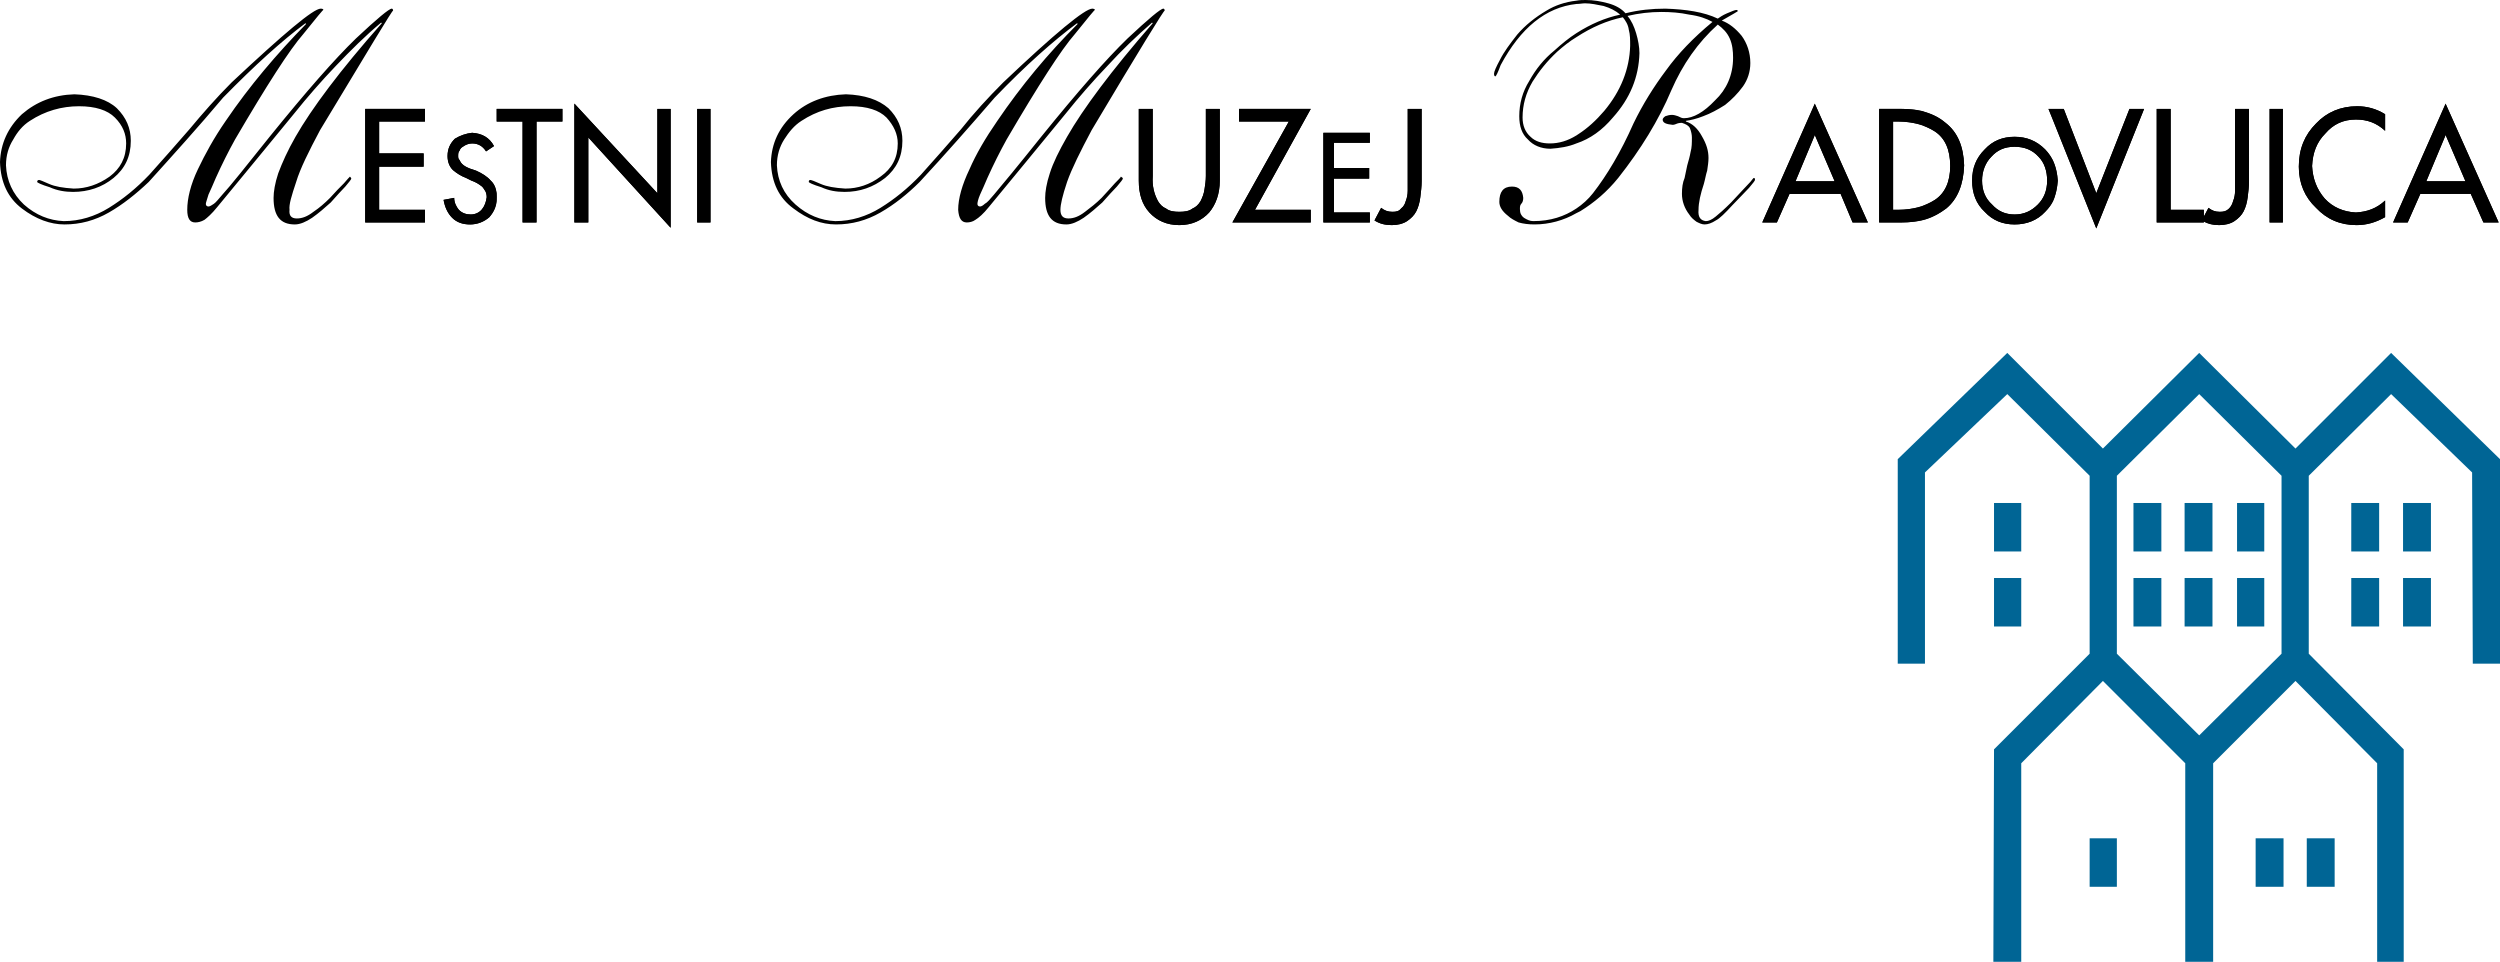 <?xml version="1.0" encoding="utf-8"?>
<!-- Generator: Adobe Illustrator 13.0.0, SVG Export Plug-In . SVG Version: 6.00 Build 14948)  -->
<!DOCTYPE svg PUBLIC "-//W3C//DTD SVG 1.1//EN" "http://www.w3.org/Graphics/SVG/1.1/DTD/svg11.dtd">
<svg version="1.1" id="Layer_1" xmlns="http://www.w3.org/2000/svg" xmlns:xlink="http://www.w3.org/1999/xlink" x="0px" y="0px"
	 width="577.887px" height="222.33px" viewBox="0 0 577.887 222.33" enable-background="new 0 0 577.887 222.33"
	 xml:space="preserve">
<path d="M249.112,5.527c-6.908,6.907-13.045,14.275-18.571,22.41c-2.764,3.99-4.911,7.673-6.446,11.203
	c-1.69,3.531-2.609,6.754-2.609,9.363c0.15,1.996,0.767,2.917,1.995,2.917c0.615,0,1.381-0.151,1.996-0.612
	c0.766-0.462,1.84-1.382,3.068-2.918c5.68-6.907,11.667-14.122,17.805-21.641c3.071-3.837,6.294-7.522,9.67-11.052
	c3.224-3.531,6.753-6.907,10.285-9.978l0.154,0.154c-9.517,10.898-16.119,19.802-19.802,26.247c-1.843,3.223-3.221,5.987-3.99,8.444
	c-0.766,2.3-1.074,4.297-1.074,5.678c0,4.145,1.536,6.139,4.911,6.139c1.227,0,2.609-0.613,3.99-1.536
	c1.535-1.074,2.916-2.302,4.297-3.53c1.381-1.535,2.456-2.762,3.378-3.686c0.921-1.074,1.381-1.686,1.381-1.84
	c0-0.153-0.153-0.308-0.46-0.462c0,0.154-0.462,0.616-1.382,1.536c-0.767,0.92-1.843,1.997-3.069,3.378
	c-1.229,1.228-2.609,2.302-3.837,3.223c-1.381,1.074-2.609,1.534-3.837,1.534c-1.227,0-1.843-0.612-1.843-1.996
	c0-1.228,0.462-3.222,1.536-6.446c1.074-3.068,3.071-7.061,5.68-11.972c11.051-18.571,16.731-27.782,16.884-27.628
	c0-0.307-0.153-0.459-0.307-0.459c-0.615,0-3.378,2.302-8.288,6.904c-4.911,4.761-11.513,12.282-19.954,22.718
	c-5.526,6.908-9.211,11.36-10.9,13.353c-0.92,1.074-1.532,1.843-2.148,2.15c-0.308,0.306-0.767,0.613-1.074,0.613
	c-0.46,0-0.615-0.308-0.615-0.613c0-0.308,0.154-1.077,0.615-2.15c0.462-1.074,1.074-2.302,1.69-3.835
	c1.381-3.071,2.917-6.142,4.449-8.904c7.369-12.584,12.587-20.72,15.811-24.406c3.071-3.835,4.604-5.678,4.604-5.525
	c0-0.153-0.305-0.305-0.613-0.305c-1.688,0-8.595,5.677-20.567,17.036c-3.53,3.53-6.908,7.215-9.825,10.898
	c-3.224,3.683-6.292,7.214-9.208,10.436c-3.071,3.224-6.141,5.679-9.363,7.676c-3.224,1.995-6.752,3.071-10.439,3.071
	c-3.375-0.154-6.445-1.382-9.208-3.84c-2.762-2.455-4.145-5.525-4.298-9.055c0-2.3,0.615-4.298,1.688-5.986
	c1.074-1.687,2.302-3.223,3.99-4.296c3.53-2.305,7.215-3.378,11.36-3.378c3.837,0,6.599,0.92,8.289,2.609
	c1.686,1.843,2.609,3.837,2.609,5.987c0,3.375-1.383,5.833-3.992,7.673c-2.458,1.843-5.218,2.764-8.135,2.764
	c-2.458-0.154-4.297-0.462-5.68-1.074c-1.381-0.616-2.15-0.921-2.455-0.921c-0.153,0-0.307,0.152-0.307,0.459
	c0,0.154,0.919,0.615,2.917,1.228c1.687,0.769,3.375,1.077,5.373,1.077c3.528,0,6.599-1.077,9.361-3.224
	c2.609-2.149,3.991-4.914,3.991-8.597c0-2.917-1.073-5.373-3.225-7.52c-2.3-1.997-5.525-3.071-9.82-3.224
	c-4.759,0.153-8.904,1.688-12.129,4.605c-3.374,3.068-5.064,6.753-5.218,11.052c0.154,4.756,1.844,8.288,5.218,10.744
	c3.225,2.455,6.449,3.683,9.825,3.683c3.686,0,7.061-0.921,10.285-2.764c3.222-1.843,6.292-4.297,9.055-7.061
	c5.833-6.292,11.513-12.738,17.343-19.493c7.215-7.52,13.66-13.2,19.033-17.19L249.112,5.527z M364.383,48.197v1.074
	c-2.917,1.688-6.292,2.609-9.668,2.609c-1.382,0-2.609-0.154-3.683-0.462c-0.924-0.459-1.844-0.92-2.457-1.533
	c-1.382-1.076-1.997-2.15-1.997-3.224c0-2.302,0.921-3.533,2.918-3.533c1.688,0,2.453,0.923,2.609,2.612
	c0,0.613-0.156,1.074-0.461,1.381c-0.306,0.306-0.306,0.766-0.306,1.228c0,0.92,0.306,1.535,0.921,1.994
	c0.765,0.462,1.379,0.769,2.147,0.769C358.397,51.114,361.621,50.038,364.383,48.197 M364.383,7.674
	c-1.688,1.077-3.376,2.458-5.065,3.99c-2.454,1.997-4.297,4.297-5.833,7.061c-1.536,2.458-2.3,5.218-2.3,8.135
	c0,2.304,0.612,4.145,1.994,5.373c1.227,1.381,3.068,2.15,5.218,2.15c2.15-0.154,4.142-0.462,5.986-1.228v-1.843
	c-1.997,1.228-3.991,1.843-6.142,1.843c-1.838,0-3.374-0.462-4.448-1.536c-1.229-1.073-1.844-2.609-1.844-4.452
	c0-2.917,0.768-5.68,2.303-8.288c1.536-2.456,3.377-4.758,5.68-6.908c1.379-1.228,2.915-2.455,4.45-3.375V7.674z M364.383,0.154
	v0.767c-7.06,0.769-12.895,5.525-17.496,14.122c-0.618,1.688-1.074,2.609-1.229,2.609c-0.153,0-0.306-0.154-0.306-0.616
	c0-0.458,0.462-1.531,1.38-3.221c0.92-1.843,2.303-3.683,3.991-5.833c1.841-2.147,4.145-3.99,6.754-5.525
	C359.474,1.228,361.774,0.462,364.383,0.154 M70.759,5.527c-6.754,6.907-13.048,14.275-18.574,22.41
	c-2.764,3.99-4.757,7.673-6.446,11.203c-1.688,3.531-2.455,6.754-2.455,9.363c0,1.996,0.615,2.917,1.843,2.917
	c0.612,0,1.381-0.151,2.147-0.612c0.615-0.462,1.69-1.382,2.917-2.918c5.68-6.907,11.665-14.122,17.805-21.641
	c3.071-3.837,6.292-7.522,9.67-11.052c3.375-3.531,6.753-6.907,10.436-9.978l0.155,0.154c-9.67,10.898-16.27,19.802-19.952,26.247
	c-1.844,3.223-3.071,5.987-3.992,8.444c-0.769,2.3-1.077,4.297-1.077,5.678c0,4.145,1.536,6.139,4.914,6.139
	c1.228,0,2.609-0.613,3.99-1.536c1.536-1.074,2.917-2.302,4.299-3.53c1.381-1.535,2.455-2.762,3.374-3.686
	c0.924-1.074,1.383-1.686,1.383-1.84c0-0.153-0.155-0.308-0.308-0.462c-0.151,0.154-0.613,0.616-1.382,1.536
	c-0.919,0.92-1.993,1.997-3.221,3.378c-1.228,1.228-2.455,2.302-3.837,3.223c-1.381,1.074-2.609,1.534-3.839,1.534
	c-1.228,0-1.84-0.612-1.687-1.996c-0.153-1.228,0.459-3.222,1.536-6.446c0.92-3.068,2.914-7.061,5.523-11.972
	C85.185,11.513,90.711,2.302,90.865,2.456c0-0.307-0.154-0.459-0.307-0.459c-0.614,0-3.375,2.302-8.289,6.904
	c-4.911,4.761-11.51,12.282-19.952,22.718c-5.527,6.908-9.056,11.36-10.898,13.353c-0.92,1.074-1.535,1.843-1.997,2.15
	c-0.458,0.306-0.919,0.613-1.227,0.613c-0.459,0-0.613-0.308-0.613-0.613c0-0.308,0.307-1.077,0.613-2.15
	c0.46-1.074,1.076-2.302,1.688-3.835c1.381-3.071,2.917-6.142,4.452-8.904c7.366-12.584,12.586-20.72,15.809-24.406
	c3.069-3.835,4.605-5.678,4.605-5.525c0-0.153-0.153-0.305-0.615-0.305c-1.687,0-8.439,5.677-20.568,17.036
	c-3.528,3.53-6.753,7.215-9.82,10.898c-3.225,3.683-6.294,7.214-9.212,10.436c-3.067,3.224-6.138,5.679-9.361,7.676
	c-3.223,1.995-6.754,3.071-10.437,3.071c-3.378-0.154-6.446-1.382-9.208-3.84c-2.609-2.455-3.991-5.525-4.145-9.055
	c0-2.3,0.612-4.298,1.686-5.986c0.924-1.687,2.15-3.223,3.84-4.296c3.528-2.305,7.365-3.378,11.355-3.378
	c3.84,0,6.599,0.92,8.289,2.609c1.843,1.843,2.609,3.837,2.609,5.987c0,3.375-1.381,5.833-3.837,7.673
	c-2.609,1.843-5.371,2.764-8.288,2.764c-2.456-0.154-4.299-0.462-5.68-1.074c-1.381-0.616-2.147-0.921-2.302-0.921
	c-0.307,0-0.461,0.152-0.461,0.459c0,0.154,0.923,0.615,2.917,1.228c1.689,0.769,3.532,1.077,5.373,1.077
	c3.531,0,6.753-1.077,9.363-3.224c2.612-2.149,3.99-4.914,3.99-8.597c0-2.917-1.073-5.373-3.221-7.52
	c-2.152-1.997-5.526-3.071-9.825-3.224c-4.756,0.153-8.749,1.688-12.125,4.605C1.84,29.469,0.154,33.155,0,37.454
	c0.154,4.756,1.84,8.288,5.065,10.744c3.224,2.455,6.599,3.683,9.823,3.683c3.683,0,7.061-0.921,10.284-2.764
	c3.224-1.843,6.294-4.297,9.208-7.061c5.68-6.292,11.513-12.738,17.193-19.493c7.366-7.52,13.66-13.2,19.032-17.19L70.759,5.527z
	 M364.383,49.271v-1.074c1.383-0.923,2.762-2.151,3.836-3.532c3.227-4.145,6.448-9.516,9.363-16.115
	c2.15-4.453,4.759-8.596,7.524-12.279c2.762-3.837,6.292-7.52,10.743-11.205c-1.38-0.767-3.071-1.383-5.371-1.688
	c-2.15-0.46-4.298-0.614-6.445-0.614c-2.609,0-5.221,0.307-7.83,0.919c0.921,1.075,1.536,2.459,1.995,3.992
	c0.462,1.536,0.768,3.224,0.768,4.605c-0.153,5.525-2.147,10.437-6.139,14.888c-2.456,2.917-5.218,4.914-8.442,5.987v-1.843
	c0.153-0.154,0.309-0.154,0.462-0.307c2.147-1.381,4.145-3.221,5.983-5.373c3.838-4.602,5.835-9.67,5.988-15.041
	c0-1.381,0-2.609-0.309-3.683c-0.153-1.229-0.765-2.15-1.379-2.917c-3.683,0.766-7.216,2.303-10.746,4.604V7.674
	c3.38-2.147,6.601-3.53,10.131-4.296c-1.077-0.922-2.303-1.535-3.839-1.996c-1.533-0.309-2.912-0.613-4.294-0.613
	c-0.615,0-1.232,0.152-1.998,0.152V0.154C365.148,0,365.918,0,366.53,0c1.844,0,3.533,0.309,5.221,0.769
	c1.686,0.459,3.068,1.228,3.991,2.302c3.068-0.769,6.136-1.074,9.207-1.074c4.757,0.152,8.901,0.767,12.125,2.302
	c0.462-0.307,1.077-0.769,2.15-1.228c1.077-0.462,1.842-0.769,2.15-0.769c0.306,0,0.306,0.154,0.306,0.307
	c0,0-1.227,0.769-3.686,2.149c1.688,0.615,3.224,1.843,4.606,3.531c1.227,1.69,1.997,3.837,1.997,6.292
	c0,1.997-0.615,3.84-1.688,5.373c-1.229,1.688-2.609,3.069-4.145,4.297c-1.691,1.077-3.38,1.997-5.065,2.609
	c-1.536,0.614-2.918,0.923-3.994,1.076v0.152c1.535,0.461,2.765,1.688,3.686,3.378c1.076,1.843,1.535,3.375,1.535,5.064
	c0,0.923-0.153,1.843-0.306,2.917c-0.309,0.92-0.462,1.997-0.771,3.071c-0.765,2.302-1.227,4.297-1.227,5.984
	c-0.153,1.688,0.462,2.458,1.688,2.612c0.615,0,1.382-0.307,2.303-1.076c0.768-0.613,1.994-1.687,3.53-3.223
	c2.456-2.609,3.838-4.145,4.453-4.759c0.459-0.612,0.765-0.919,0.765-0.919c0.309,0,0.309,0.153,0.309,0.46
	c0,0.152-0.461,0.767-1.382,1.84c-1.074,1.078-2.303,2.456-3.836,3.991c-1.688,1.843-2.917,3.07-3.838,3.531
	c-0.921,0.612-1.841,0.921-2.609,0.921c-0.615,0-1.229-0.309-1.842-0.613c-0.615-0.46-1.227-0.922-1.688-1.688
	c-1.074-1.381-1.688-3.071-1.688-4.759c0-1.382,0.153-2.609,0.615-3.683c0.153-0.921,0.459-1.998,0.612-2.918
	c0.309-1.074,0.615-2.147,0.768-3.069c0.306-1.074,0.306-2.149,0.306-3.375c0-0.616-0.15-1.381-0.459-2.15
	c-0.306-0.613-0.923-0.92-1.841-1.228c-0.156,0-0.615,0-1.074,0.154c-0.309,0.153-0.771,0.308-1.074,0.308
	c-1.536-0.154-2.306-0.462-2.306-1.228c0-0.155,0.153-0.462,0.615-0.769c0.462-0.152,0.921-0.305,1.536-0.305
	c0.459,0,0.92,0.153,1.382,0.305c0.612,0.307,0.921,0.461,1.382,0.461c2.147,0,4.601-1.381,7.21-4.145
	c2.612-2.455,4.147-5.833,4.147-9.824c0-1.534-0.153-3.07-0.768-4.452c-0.615-1.378-1.535-2.3-2.765-3.221
	c-4.604,4.145-8.133,9.208-10.742,15.196c-2.918,6.908-7.063,13.66-12.278,20.261c-2.609,3.224-5.527,5.678-8.751,7.673
	C364.998,48.964,364.692,49.117,364.383,49.271"/>
<path d="M114.81,44.665v1.844c-0.153,1.534-0.769,2.607-1.688,3.683c-1.228,1.074-2.764,1.688-4.452,1.688
	c-1.69,0-3.071-0.462-4.145-1.536s-1.69-2.455-1.994-4.145l2.456-0.46c0,1.077,0.458,1.996,1.074,2.762
	c0.766,0.769,1.688,1.077,2.762,1.077c1.074,0,1.998-0.462,2.609-1.229c0.616-0.767,0.921-1.687,1.074-2.761
	c0-0.615-0.153-1.077-0.305-1.381c-0.307-0.462-0.462-0.769-0.769-1.077c-0.766-0.613-1.536-1.074-2.455-1.382l-1.228-0.612
	c-1.227-0.462-2.15-1.074-3.07-1.843c-0.766-0.767-1.228-1.84-1.228-3.224c0-1.687,0.615-2.914,1.688-3.992
	c1.228-0.766,2.609-1.227,3.992-1.381c2.3,0.154,3.99,1.077,5.064,3.071l-1.843,1.227c-0.767-1.227-1.84-1.838-3.221-1.838
	c-0.769,0-1.536,0.305-2.152,0.765c-0.304,0.155-0.612,0.462-0.766,0.921c-0.307,0.308-0.307,0.769-0.307,1.228
	c0,0.308,0,0.615,0.307,0.922c0.154,0.307,0.309,0.612,0.613,0.92c0.462,0.46,1.077,0.769,1.843,1.074l1.381,0.462
	c1.381,0.615,2.609,1.381,3.378,2.3C114.196,42.365,114.657,43.438,114.81,44.665 M114.81,25.174v2.914V25.174z M84.419,51.418
	h13.814v-2.917H87.64v-9.975h10.286v-3.071H87.64v-7.368h10.593v-2.914H84.419V51.418z M325.399,25.174v16.729v2.15
	c0,0.921-0.156,1.687-0.462,2.457c-0.156,0.612-0.461,1.227-1.073,1.688c-0.462,0.612-1.077,0.767-1.998,0.767
	c-1.074,0-1.844-0.308-2.609-0.921l-1.536,2.918c1.227,0.765,2.456,1.074,3.989,1.074c1.383,0,2.609-0.309,3.533-0.921
	c0.921-0.615,1.686-1.381,2.147-2.304c0.461-0.919,0.771-1.993,0.92-3.221c0.153-1.231,0.309-2.458,0.309-3.686V25.174H325.399z
	 M305.903,51.418h10.745v-2.302h-8.289v-7.826h8.136v-2.459h-8.136v-5.83h8.289v-2.305h-10.745V51.418z M290.093,48.502
	l12.895-23.328H286.41v2.914h11.513l-13.048,23.33h18.113v-2.917H290.093z M263.234,25.174v16.574c0,3.071,0.765,5.525,2.455,7.368
	c1.688,1.844,3.99,2.918,6.907,2.918s5.218-1.074,6.908-2.918c1.535-1.843,2.455-4.297,2.455-7.368V25.174h-3.221v15.5
	c0,1.074-0.154,2.15-0.307,3.071c-0.154,1.074-0.462,1.843-0.921,2.764c-0.462,0.765-1.077,1.381-1.843,1.688
	c-0.769,0.612-1.843,0.767-3.071,0.767c-1.227,0-2.302-0.154-3.069-0.767c-0.767-0.307-1.382-0.923-1.841-1.688
	c-0.922-1.69-1.381-3.53-1.227-5.834v-15.5H263.234z M164.231,25.174h-3.071v26.247h3.071V25.174z M132.77,51.418h3.221V31.774
	l19.033,20.873V25.174h-3.071v19.491L132.77,23.944V51.418z M114.81,28.088h5.985v23.33h3.224v-23.33h5.987v-2.914H114.81V28.088z
	 M114.81,46.509v-1.844v0.923V46.509z M419.486,24.098v7.214l-4.451,10.591h4.451v2.917h-5.833l-2.915,6.599h-3.377L419.486,24.098z
	 M419.486,44.819v-2.917h4.604l-4.604-10.744v0.153v-7.214v-0.154l12.28,27.475h-3.532l-2.762-6.599H419.486z M444.2,25.633v3.224
	c-1.691-0.462-3.532-0.769-5.527-0.769h-1.076v20.414h1.076c1.995,0,3.836-0.305,5.527-0.766v3.225
	c-1.382,0.305-3.071,0.458-4.606,0.458h-5.218V25.174h5.218C441.282,25.174,442.817,25.326,444.2,25.633 M444.2,50.961v-3.225
	c1.074-0.462,2.147-0.919,3.065-1.536c2.306-1.535,3.533-4.143,3.533-7.827c0-3.836-1.227-6.445-3.533-7.98
	c-0.918-0.615-1.992-1.076-3.065-1.535v-3.224c2.147,0.615,3.989,1.381,5.524,2.762c2.762,2.151,4.142,5.373,4.294,9.825
	c-0.153,4.452-1.532,7.827-4.145,9.977C448.188,49.426,446.347,50.499,444.2,50.961 M465.688,31.621v2.3
	c-2.303,0-3.992,0.767-5.374,2.302c-1.38,1.381-2.15,3.378-2.15,5.526c0,2.304,0.771,4.145,2.306,5.525
	c1.38,1.536,3.068,2.305,5.218,2.305v2.302c-2.765,0-5.065-0.919-6.91-2.917c-1.994-1.843-2.915-4.299-2.915-7.215
	s0.921-5.218,2.915-7.211C460.622,32.54,462.922,31.621,465.688,31.621 M474.588,37.146v9.363c-0.459,0.919-1.074,1.688-1.841,2.455
	c-1.841,1.997-4.297,2.917-7.06,2.917v-2.302c2.147,0,3.836-0.769,5.371-2.305c1.382-1.381,2.147-3.221,2.147-5.525
	c0-2.147-0.612-4.145-1.995-5.526c-1.379-1.535-3.224-2.302-5.524-2.302v-2.3c2.762,0,5.063,0.919,7.06,2.917
	C473.515,35.304,474.129,36.223,474.588,37.146 M474.588,25.174v2.609l-1.074-2.609H474.588z M474.588,27.784l9.978,25.017
	l11.051-27.626h-3.379l-7.672,19.491l-7.521-19.491h-2.456V27.784z M474.588,46.509v-9.363c0.615,1.381,0.921,2.917,1.077,4.602
	C475.509,43.438,475.203,45.126,474.588,46.509 M509.277,48.502v1.843l-0.309,0.616c0,0,0.156,0,0.309,0.153v0.305h-10.745V25.174
	h3.225v23.328H509.277z M551.332,26.402c-1.994-1.228-4.145-1.843-6.444-1.843c-3.836,0-7.063,1.381-9.517,3.99
	c-2.608,2.609-3.991,5.833-3.991,9.978c0,3.837,1.383,7.061,3.991,9.516c2.454,2.609,5.524,3.992,9.363,3.992
	c2.3,0,4.45-0.616,6.598-1.843v-3.837c-1.994,1.843-4.145,2.609-6.754,2.762c-2.915-0.153-5.371-1.227-7.212-3.224
	c-1.842-2.147-2.766-4.602-2.915-7.52c0.149-3.069,1.073-5.525,3.067-7.521c1.842-2.148,4.145-3.222,7.06-3.222
	c2.609,0,4.76,0.766,6.754,2.609V26.402z M527.694,25.174h-3.07v26.247h3.07V25.174z M509.277,51.418v-0.305
	c1.074,0.612,2.301,0.921,3.684,0.921c1.382,0,2.608-0.309,3.532-0.921c0.918-0.615,1.686-1.381,2.147-2.304
	c0.462-0.919,0.768-1.993,0.921-3.221c0.152-1.231,0.306-2.458,0.306-3.686V25.174h-3.221v16.729v2.15
	c0,0.921-0.153,1.687-0.462,2.457c-0.153,0.612-0.462,1.227-0.921,1.688c-0.614,0.612-1.229,0.767-2.15,0.767
	c-1.073,0-1.839-0.308-2.608-0.921l-1.228,2.302v-1.843h0.153v2.917H509.277z M565.3,24.098v7.214l-4.453,10.591h4.453v2.917h-5.833
	l-2.917,6.599h-3.374L565.3,24.098z M565.3,44.819v-2.917h4.606L565.3,31.159v0.153v-7.214v-0.154l12.278,27.475h-3.527
	l-2.918-6.599H565.3z"/>
<path d="M569.907,41.904h-9.06l4.453-10.745L569.907,41.904z M571.133,44.821l2.918,6.599h3.527L565.3,23.945L553.176,51.42h3.376
	l2.915-6.599H571.133z M551.332,26.4c-1.994-1.227-4.145-1.84-6.444-1.84c-3.836,0-7.063,1.381-9.517,3.99
	c-2.608,2.609-3.991,5.832-3.991,9.976c0,3.839,1.383,7.061,3.991,9.516c2.454,2.609,5.524,3.99,9.363,3.99
	c2.303,0,4.45-0.612,6.598-1.84v-3.836c-1.994,1.84-4.145,2.608-6.754,2.762c-2.915-0.154-5.371-1.228-7.212-3.224
	c-1.842-2.147-2.763-4.606-2.915-7.523c0.152-3.068,1.073-5.525,3.067-7.52c1.842-2.147,4.145-3.224,7.06-3.224
	c2.609,0,4.76,0.769,6.754,2.609V26.4z M527.697,25.173h-3.071V51.42h3.071V25.173z M516.646,25.173v16.731v2.147
	c0,0.922-0.153,1.688-0.462,2.458c-0.153,0.612-0.462,1.228-0.921,1.687c-0.614,0.614-1.227,0.768-2.15,0.768
	c-1.073,0-1.839-0.308-2.608-0.922l-1.536,2.917c1.229,0.769,2.456,1.074,3.992,1.074c1.379,0,2.611-0.305,3.532-0.919
	c0.918-0.613,1.688-1.382,2.147-2.302c0.462-0.92,0.768-1.997,0.921-3.224c0.152-1.228,0.306-2.456,0.306-3.683V25.173H516.646z
	 M501.756,25.173h-3.225V51.42h10.898v-2.917h-7.674V25.173z M477.044,25.173h-3.532l11.054,27.628l11.051-27.628h-3.377
	l-7.674,19.494L477.044,25.173z M465.685,49.577c-2.147,0-3.835-0.767-5.215-2.302c-1.536-1.381-2.303-3.224-2.303-5.525
	c0-2.147,0.768-4.145,2.147-5.526c1.382-1.535,3.071-2.302,5.371-2.302c2.303,0,4.145,0.767,5.527,2.302
	c1.383,1.381,1.995,3.378,1.995,5.526c0,2.302-0.768,4.145-2.147,5.525C469.523,48.811,467.835,49.577,465.685,49.577
	 M465.685,31.618c-2.762,0-5.063,0.923-6.907,2.917c-1.994,1.997-2.915,4.299-2.915,7.215s0.921,5.371,2.915,7.214
	c1.844,1.994,4.145,2.918,6.907,2.918c2.765,0,5.218-0.924,7.063-2.918c1.844-1.843,2.762-4.297,2.918-7.214
	c-0.156-2.917-1.074-5.218-2.918-7.215C470.75,32.542,468.45,31.618,465.685,31.618 M437.599,28.089h1.074
	c3.374,0,6.139,0.77,8.592,2.302c2.306,1.534,3.533,4.144,3.533,7.98c0,3.686-1.227,6.295-3.533,7.83
	c-2.453,1.536-5.218,2.302-8.592,2.302h-1.074V28.089z M434.375,51.42h5.218c4.145,0,7.521-1.074,10.283-3.224
	c2.609-2.149,3.992-5.527,4.145-9.976c-0.153-4.452-1.535-7.676-4.297-9.823c-2.609-2.15-5.986-3.224-10.13-3.224h-5.218V51.42z
	 M424.089,41.904h-9.054l4.451-10.745L424.089,41.904z M425.472,44.821l2.762,6.599h3.532l-12.28-27.475L407.361,51.42h3.377
	l2.915-6.599H425.472z M325.396,25.173v16.731v2.147c0,0.922-0.153,1.688-0.459,2.458c-0.156,0.612-0.461,1.228-1.073,1.687
	c-0.462,0.614-1.077,0.768-1.998,0.768c-1.074,0-1.841-0.308-2.609-0.922l-1.536,2.917c1.227,0.769,2.454,1.074,3.989,1.074
	c1.383,0,2.609-0.305,3.533-0.919c0.921-0.613,1.688-1.382,2.147-2.302c0.461-0.92,0.771-1.997,0.92-3.224
	c0.153-1.228,0.309-2.456,0.309-3.683V25.173H325.396z M305.903,51.42h10.745v-2.302h-8.289v-7.83h8.133v-2.455h-8.133v-5.834h8.289
	v-2.3h-10.745V51.42z M290.093,48.503l12.895-23.331H286.41v2.917h11.513L284.875,51.42h18.113v-2.917H290.093z M263.233,25.173
	V41.75c0,3.071,0.769,5.525,2.456,7.368c1.688,1.84,3.99,2.914,6.907,2.914s5.218-1.074,6.907-2.914
	c1.535-1.843,2.456-4.297,2.456-7.368V25.173h-3.221v15.503c0,1.074-0.154,2.147-0.309,3.071c-0.153,1.074-0.46,1.84-0.919,2.762
	c-0.462,0.766-1.077,1.381-1.843,1.687c-0.766,0.614-1.843,0.768-3.071,0.768s-2.302-0.153-3.068-0.768
	c-0.77-0.306-1.381-0.921-1.843-1.687c-0.919-1.688-1.381-3.531-1.227-5.833V25.173H263.233z M164.234,25.173h-3.071V51.42h3.071
	V25.173z M132.77,51.42h3.221V31.772l19.033,20.875V25.173h-3.068v19.494L132.77,23.945V51.42z M124.019,28.089h5.987v-2.917H114.81
	v2.917h5.985V51.42h3.224V28.089z M114.196,33.768c-1.074-1.996-2.764-2.917-5.065-3.069c-1.381,0.153-2.762,0.615-3.99,1.381
	c-1.074,1.074-1.688,2.302-1.688,3.99c0,1.381,0.46,2.456,1.227,3.225c0.924,0.765,1.843,1.381,3.071,1.843l1.228,0.612
	c0.919,0.307,1.688,0.766,2.455,1.381c0.307,0.308,0.462,0.616,0.769,1.074c0.154,0.307,0.305,0.769,0.305,1.382
	c-0.15,1.074-0.459,1.996-1.074,2.762c-0.612,0.769-1.536,1.228-2.609,1.228c-1.073,0-1.993-0.305-2.762-1.074
	c-0.613-0.766-1.075-1.69-1.075-2.764l-2.455,0.462c0.307,1.688,0.92,3.071,1.994,4.145c1.077,1.074,2.455,1.536,4.145,1.536
	c1.688,0,3.224-0.616,4.452-1.69c1.074-1.228,1.688-2.762,1.688-4.605c0-1.69-0.461-2.918-1.381-3.837
	c-0.769-0.921-1.997-1.69-3.378-2.302l-1.381-0.462c-0.766-0.308-1.382-0.615-1.84-1.074c-0.309-0.307-0.462-0.615-0.616-0.919
	c-0.307-0.307-0.307-0.616-0.307-0.923c0-0.459,0-0.919,0.307-1.228c0.154-0.46,0.462-0.765,0.766-0.919
	c0.615-0.461,1.384-0.769,2.15-0.769c1.382,0,2.456,0.615,3.225,1.843L114.196,33.768z M84.419,51.42h13.814v-2.917H87.643v-9.978
	h10.282v-3.068H87.643v-7.369h10.591v-2.917H84.419V51.42z"/>
<rect x="460.928" y="116.267" fill="#006595" width="6.292" height="11.207"/>
<rect x="555.476" y="116.267" fill="#006595" width="6.448" height="11.207"/>
<rect x="533.221" y="193.777" fill="#006595" width="6.444" height="11.207"/>
<rect x="543.507" y="116.267" fill="#006595" width="6.444" height="11.207"/>
<rect x="521.402" y="193.777" fill="#006595" width="6.448" height="11.207"/>
<rect x="504.98" y="116.267" fill="#006595" width="6.444" height="11.207"/>
<rect x="493.161" y="116.267" fill="#006595" width="6.448" height="11.207"/>
<rect x="517.105" y="116.267" fill="#006595" width="6.291" height="11.207"/>
<rect x="460.928" y="133.609" fill="#006595" width="6.292" height="11.207"/>
<rect x="555.476" y="133.609" fill="#006595" width="6.448" height="11.207"/>
<rect x="543.507" y="133.609" fill="#006595" width="6.444" height="11.207"/>
<rect x="483.031" y="193.777" fill="#006595" width="6.292" height="11.207"/>
<rect x="504.98" y="133.609" fill="#006595" width="6.444" height="11.207"/>
<rect x="493.161" y="133.609" fill="#006595" width="6.448" height="11.207"/>
<rect x="517.105" y="133.609" fill="#006595" width="6.291" height="11.207"/>
<path fill="#006595" d="M508.357,91.096l-19.034,18.878v41.136l19.034,18.878v52.341h-3.225v-45.896l-19.034-19.032l-18.878,19.032
	v45.896h-6.445l0.153-49.117l22.103-22.103v-41.136l-19.035-18.878l-19.031,18.112v44.203h-6.292v-47.274l25.323-24.558
	l22.102,22.104l22.259-22.104V91.096z M508.357,169.989l19.031-18.878v-41.136l-19.031-18.878v-9.517l22.255,22.104l22.105-22.104
	l25.17,24.558v47.274h-6.292l-0.155-44.203l-18.723-18.112l-19.037,18.878v41.136l21.949,22.103v49.117h-6.139v-45.896
	l-18.879-19.032l-19.031,19.032v45.896h-3.224V169.989z"/>
</svg>

